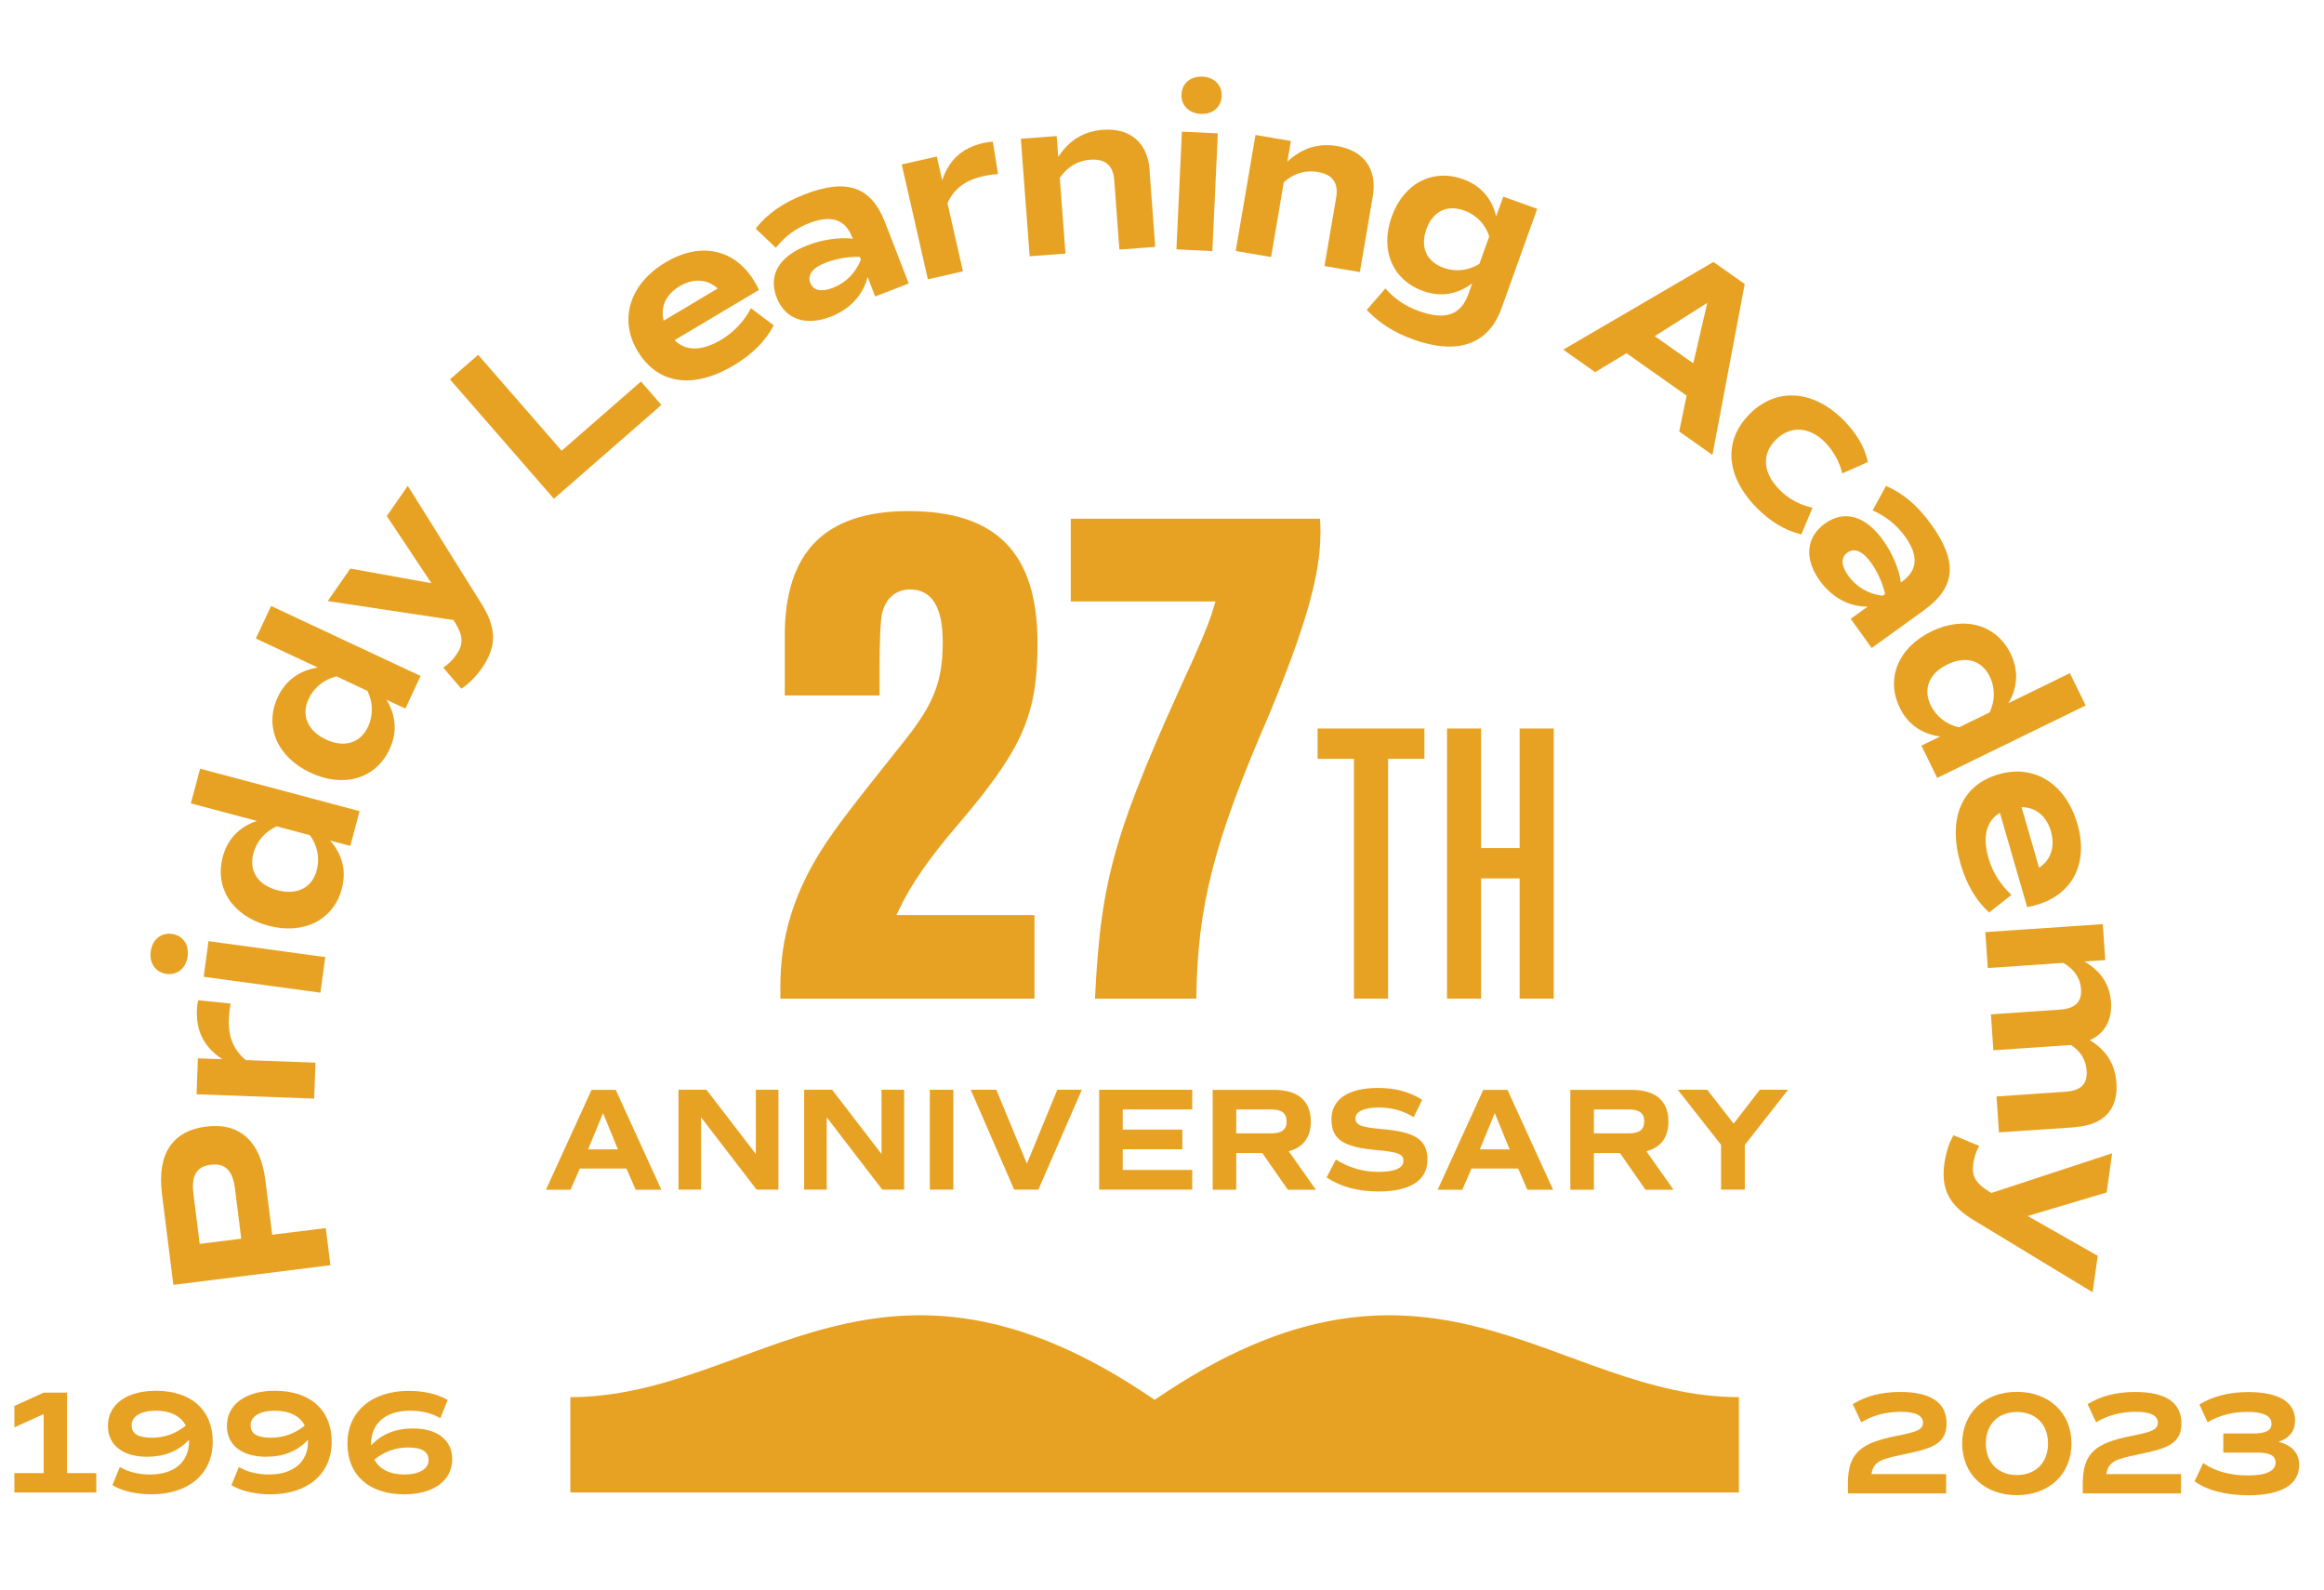 <svg xmlns="http://www.w3.org/2000/svg" id="Layer_1" data-name="Layer 1" width="200" viewBox="0 0 216 136.8"><defs><style>      .cls-1 {        fill: #e7a223;      }    </style></defs><g><g><path class="cls-1" d="m89.17,71c5.9-6.95,7.26-10.07,7.26-16.71,0-8.37-3.81-12.27-11.99-12.27-7.74,0-11.5,3.78-11.5,11.57v5.56h8.81v-2.27q0-4.22.22-5.3c.32-1.43,1.29-2.28,2.61-2.28,2.02,0,3.04,1.63,3.04,4.86,0,3.67-.8,5.74-3.56,9.21-5.27,6.6-6.35,8.03-7.74,10.18-2.59,4.13-3.79,8.14-3.79,12.62v1.15h23.62v-7.76h-12.83l.21-.45c1.11-2.37,2.96-5.02,5.64-8.11Z"></path><path class="cls-1" d="m122.73,44.16c0-.29,0-.81-.05-1.43h-23.16v7.69h13.45l-.12.4c-.37,1.25-.66,2.03-1.9,4.86-7.37,16.05-8.62,20.31-9.18,31.64h9.42c.1-8.61,1.64-14.58,6.73-26.3,3.41-8.2,4.8-13.09,4.8-16.86Z"></path></g><g><polygon class="cls-1" points="122.46 65.04 125.84 65.04 125.84 87.32 129.01 87.32 129.01 65.04 132.39 65.04 132.39 62.22 122.46 62.22 122.46 65.04"></polygon><polygon class="cls-1" points="141.24 62.22 141.24 73.33 137.66 73.33 137.66 62.22 134.49 62.22 134.49 87.32 137.66 87.32 137.66 76.15 141.24 76.15 141.24 87.32 144.41 87.32 144.41 62.22 141.24 62.22"></polygon></g></g><path class="cls-1" d="m107.31,124.6c-25.54-17.53-37.16-.25-54.3-.25,0,0,0,0,0,0v8.86s108.61,0,108.61,0v-8.86s0,0,0,0c-17.15,0-28.76-17.28-54.3.25Z"></path><g><g><path class="cls-1" d="m8.95,131.41v1.8H1.34v-1.8h2.72v-5.49l-2.72,1.24v-1.99l2.72-1.24h2.17v7.48h2.73Z"></path><path class="cls-1" d="m19.77,128.49c0,2.98-2.22,4.89-5.7,4.89-1.41,0-2.72-.3-3.62-.85l.69-1.69c.72.45,1.74.7,2.8.7,2.25,0,3.63-1.16,3.63-3.09v-.14c-1,1.07-2.29,1.58-3.9,1.58-2.27,0-3.64-1.09-3.64-2.87,0-1.99,1.74-3.26,4.46-3.26,3.28,0,5.28,1.79,5.28,4.72Zm-2.5-1.49c-.46-.9-1.44-1.39-2.8-1.39s-2.24.53-2.24,1.35.63,1.16,1.91,1.16c1.15,0,2.18-.37,3.12-1.12Z"></path><path class="cls-1" d="m30.83,128.49c0,2.98-2.22,4.89-5.7,4.89-1.41,0-2.72-.3-3.62-.85l.69-1.69c.72.45,1.74.7,2.8.7,2.25,0,3.63-1.16,3.63-3.09v-.14c-1,1.07-2.29,1.58-3.9,1.58-2.27,0-3.64-1.09-3.64-2.87,0-1.99,1.74-3.26,4.46-3.26,3.28,0,5.28,1.79,5.28,4.72Zm-2.5-1.49c-.46-.9-1.44-1.39-2.8-1.39s-2.24.53-2.24,1.35.63,1.16,1.91,1.16c1.15,0,2.18-.37,3.12-1.12Z"></path><path class="cls-1" d="m42.03,130.12c0,1.99-1.74,3.26-4.46,3.26-3.28,0-5.28-1.79-5.28-4.72s2.22-4.89,5.7-4.89c1.41,0,2.72.3,3.62.85l-.69,1.69c-.72-.45-1.74-.7-2.8-.7-2.25,0-3.63,1.16-3.63,3.09v.14c1-1.07,2.29-1.58,3.9-1.58,2.27,0,3.64,1.09,3.64,2.87Zm-2.2.07c0-.78-.63-1.16-1.91-1.16-1.15,0-2.18.37-3.12,1.12.46.9,1.44,1.39,2.8,1.39s2.24-.53,2.24-1.35Z"></path></g><g><path class="cls-1" d="m173.94,131.5h6.94v1.8h-9.13v-.91c0-2.91,1.25-3.78,4.49-4.43,1.7-.34,2.49-.52,2.49-1.23,0-.63-.63-1.02-2.06-1.02-1.29,0-2.58.31-3.68.98l-.79-1.69c1.17-.72,2.6-1.13,4.41-1.13,2.72,0,4.31.9,4.31,2.93s-1.62,2.37-4.17,2.91c-1.84.38-2.65.61-2.81,1.8Z"></path><path class="cls-1" d="m182.37,128.66c0-2.84,2.08-4.8,5.08-4.8s5.08,1.96,5.08,4.8-2.08,4.8-5.08,4.8-5.08-1.96-5.08-4.8Zm7.98,0c0-1.77-1.14-2.93-2.89-2.93s-2.89,1.16-2.89,2.93,1.14,2.93,2.89,2.93,2.89-1.16,2.89-2.93Z"></path><path class="cls-1" d="m195.77,131.5h6.94v1.8h-9.13v-.91c0-2.91,1.25-3.78,4.49-4.43,1.7-.34,2.49-.52,2.49-1.23,0-.63-.63-1.02-2.06-1.02-1.29,0-2.58.31-3.68.98l-.79-1.69c1.17-.72,2.6-1.13,4.41-1.13,2.72,0,4.31.9,4.31,2.93s-1.62,2.37-4.17,2.91c-1.84.38-2.65.61-2.81,1.8Z"></path><path class="cls-1" d="m213.69,130.67c0,1.81-1.66,2.8-4.73,2.8-2.05,0-3.85-.46-4.99-1.3l.8-1.69c1.12.76,2.5,1.15,4.16,1.15s2.57-.41,2.57-1.19c0-.66-.53-.94-1.78-.94h-3.08v-1.77h2.74c1.22,0,1.74-.27,1.74-.91,0-.72-.76-1.1-2.23-1.1-1.39,0-2.68.34-3.71.97l-.76-1.66c1.24-.76,2.74-1.15,4.54-1.15,2.84,0,4.35.93,4.35,2.63,0,.98-.51,1.65-1.54,1.99,1.28.34,1.92,1.06,1.92,2.18Z"></path></g></g><g><path class="cls-1" d="m58.21,103.11h-4.32l-.86,1.97h-2.29l4.24-9.28h2.25l4.24,9.28h-2.39l-.86-1.97Zm-3.55-1.78h2.77l-1.38-3.37-1.39,3.37Z"></path><path class="cls-1" d="m72.35,95.79v9.28h-2.03l-5.16-6.72v6.72h-2.1v-9.28h2.6l4.59,5.97v-5.97h2.1Z"></path><path class="cls-1" d="m84.03,95.79v9.28h-2.03l-5.16-6.72v6.72h-2.1v-9.28h2.6l4.59,5.97v-5.97h2.1Z"></path><path class="cls-1" d="m86.42,95.79h2.19v9.28h-2.19v-9.28Z"></path><path class="cls-1" d="m100.55,95.79l-4.04,9.28h-2.25l-4.04-9.28h2.38l2.84,6.87,2.83-6.87h2.28Z"></path><path class="cls-1" d="m104.35,97.62v1.87h5.54v1.83h-5.54v1.92h6.46v1.83h-8.65v-9.28h8.65v1.83h-6.46Z"></path><path class="cls-1" d="m119.7,105.08l-2.38-3.41h-2.42v3.41h-2.19v-9.28h5.7c2.22,0,3.42,1.02,3.42,2.93,0,1.48-.7,2.42-2.05,2.77l2.52,3.58h-2.59Zm-4.8-5.24h3.26c.97,0,1.42-.35,1.42-1.11s-.45-1.11-1.42-1.11h-3.26v2.21Z"></path><path class="cls-1" d="m123.3,103.94l.86-1.67c1.18.75,2.52,1.15,3.94,1.15,1.53,0,2.34-.35,2.34-1.02,0-.63-.49-.83-2.43-1-3.18-.27-4.26-1-4.26-2.87s1.6-2.91,4.32-2.91c1.63,0,2.98.37,4.11,1.11l-.79,1.61c-.94-.6-2.05-.9-3.24-.9-1.36,0-2.17.37-2.17,1s.49.83,2.43,1c3.18.27,4.26,1,4.26,2.87s-1.56,2.93-4.53,2.93c-1.93,0-3.49-.42-4.84-1.3Z"></path><path class="cls-1" d="m141.09,103.11h-4.32l-.86,1.97h-2.29l4.24-9.28h2.25l4.24,9.28h-2.39l-.86-1.97Zm-3.55-1.78h2.77l-1.38-3.37-1.39,3.37Z"></path><path class="cls-1" d="m152.94,105.08l-2.38-3.41h-2.42v3.41h-2.19v-9.28h5.7c2.22,0,3.42,1.02,3.42,2.93,0,1.48-.7,2.42-2.05,2.77l2.52,3.58h-2.59Zm-4.8-5.24h3.26c.97,0,1.42-.35,1.42-1.11s-.45-1.11-1.42-1.11h-3.26v2.21Z"></path><path class="cls-1" d="m162.17,100.91v4.16h-2.21v-4.16l-4.02-5.12h2.74l2.45,3.15,2.43-3.15h2.63l-4.02,5.12Z"></path></g><g><path class="cls-1" d="m19.16,99.21c3.13-.39,5.06,1.37,5.51,5.01l.63,5.04,4.98-.62.43,3.45-14.6,1.83-1.06-8.49c-.46-3.65.97-5.83,4.11-6.22Zm.44,3.54c-1.33.17-1.84,1.02-1.62,2.72l.58,4.64,3.86-.48-.58-4.64c-.21-1.7-.91-2.4-2.24-2.23Z"></path><path class="cls-1" d="m18.41,87.47l3.02.31c-.08.42-.14.93-.16,1.42-.06,1.69.44,2.89,1.57,3.83l6.48.24-.12,3.34-10.93-.4.12-3.34,2.27.08c-1.65-1.09-2.44-2.54-2.36-4.57.01-.31.05-.64.12-.91Z"></path><path class="cls-1" d="m15.47,85.02c-1.01-.14-1.61-.98-1.46-2.09.15-1.1.96-1.76,1.97-1.62,1.01.14,1.61.98,1.46,2.09-.15,1.1-.96,1.76-1.97,1.62Zm3.46.27l.45-3.31,10.85,1.48-.45,3.31-10.85-1.48Z"></path><path class="cls-1" d="m18.58,65.95l14.84,3.95-.86,3.23-1.88-.5c1.15,1.3,1.53,2.83,1.09,4.48-.77,2.9-3.54,4.31-6.84,3.43s-5-3.48-4.23-6.38c.44-1.66,1.53-2.8,3.18-3.35l-6.14-1.63.86-3.23Zm7.16,5.36c-1.08.45-1.89,1.39-2.19,2.51-.44,1.64.42,2.95,2.24,3.43s3.22-.23,3.65-1.86c.3-1.12.06-2.33-.65-3.26l-3.05-.81Z"></path><path class="cls-1" d="m25.18,50.83l13.91,6.51-1.41,3.03-1.76-.82c.91,1.48,1.01,3.06.28,4.61-1.27,2.72-4.25,3.62-7.34,2.17-3.1-1.45-4.32-4.31-3.04-7.03.73-1.55,2-2.48,3.72-2.74l-5.76-2.7,1.42-3.03Zm6.11,6.55c-1.14.25-2.11,1.03-2.6,2.08-.72,1.53-.1,2.98,1.6,3.78,1.7.8,3.21.34,3.92-1.19.49-1.05.47-2.29-.07-3.33l-2.86-1.34Z"></path><path class="cls-1" d="m37.9,39.67l6.85,10.96c1.41,2.25,1.44,3.95.06,5.95-.6.86-1.26,1.51-1.93,1.94l-1.69-1.96c.46-.28.89-.71,1.23-1.21.67-.97.64-1.75-.15-3.01l-.13-.2-11.68-1.76,2.1-3.02,7.54,1.36-4.15-6.24,1.96-2.82Z"></path><path class="cls-1" d="m59.57,29.97l1.9,2.19-9.99,8.71-9.66-11.09,2.62-2.28,7.76,8.91,7.37-6.43Z"></path><path class="cls-1" d="m62.7,26.14c1.03,1.03,2.53,1.03,4.31-.03,1.19-.71,2.11-1.68,2.79-2.94l2.11,1.59c-.76,1.46-2,2.7-3.7,3.71-3.79,2.26-7.11,1.77-8.96-1.34-1.76-2.95-.71-6.25,2.62-8.23,3.24-1.93,6.44-1.24,8.24,1.77.17.28.3.5.43.8l-7.83,4.66Zm-1.02-1.81l5.03-3c-.99-.87-2.26-.97-3.54-.21-1.28.76-1.81,1.93-1.49,3.2Z"></path><path class="cls-1" d="m82.27,15.22l2.19,5.65-3.12,1.21-.7-1.82c-.41,1.67-1.65,3.01-3.44,3.7-2.33.9-4.24.23-5.02-1.79-.8-2.08.24-3.83,2.85-4.84,1.41-.55,3.02-.77,4.23-.62l-.04-.1c-.66-1.71-1.95-2.14-4.01-1.35-1.25.48-2.21,1.2-3.1,2.29l-1.88-1.78c1.11-1.4,2.54-2.4,4.55-3.18,3.93-1.52,6.19-.73,7.49,2.62Zm-2.35,3.18c-1.02-.05-2.23.17-3.16.53-1.25.48-1.73,1.14-1.45,1.88.27.71,1.01.88,2.09.47,1.21-.47,2.15-1.41,2.61-2.63l-.09-.24Z"></path><path class="cls-1" d="m92.28,7.7l.48,3c-.43.03-.94.1-1.41.21-1.65.37-2.68,1.16-3.29,2.5l1.44,6.33-3.26.74-2.43-10.67,3.26-.74.5,2.21c.63-1.87,1.83-3.01,3.81-3.46.3-.07.63-.12.91-.12Z"></path><path class="cls-1" d="m106.84,10.35l.53,7.12-3.33.25-.48-6.45c-.1-1.38-.84-2-2.22-1.9-1.18.09-2.14.66-2.84,1.69l.53,7.03-3.33.25-.82-10.92,3.33-.25.15,1.94c1-1.55,2.37-2.39,4.15-2.52,2.55-.19,4.16,1.21,4.35,3.76Z"></path><path class="cls-1" d="m109.85,6.76l3.34.16-.51,10.94-3.34-.16.51-10.93Zm-.04-3.47c.05-1.02.84-1.69,1.95-1.64,1.11.05,1.84.8,1.79,1.82-.05,1.02-.84,1.69-1.95,1.64-1.11-.05-1.84-.8-1.79-1.82Z"></path><path class="cls-1" d="m127.59,12.78l-1.2,7.03-3.29-.56,1.09-6.37c.23-1.36-.34-2.14-1.7-2.37-1.16-.2-2.24.12-3.17.95l-1.18,6.95-3.29-.56,1.84-10.78,3.29.56-.33,1.92c1.35-1.26,2.87-1.75,4.63-1.45,2.52.43,3.74,2.17,3.31,4.69Z"></path><path class="cls-1" d="m142.87,13.94l-3.31,9.22c-1.21,3.38-4.08,4.39-8.21,2.91-1.8-.65-3.17-1.53-4.32-2.74l1.73-2c.91,1.02,1.89,1.67,3.17,2.12,2.43.87,3.86.33,4.55-1.61l.35-.98c-1.39,1.04-2.95,1.29-4.56.71-2.83-1.02-4.04-3.79-2.92-6.91s3.81-4.49,6.64-3.48c1.61.58,2.66,1.76,3.07,3.45l.66-1.83,3.15,1.13Zm-4.46,2.54c-.36-1.12-1.22-2-2.31-2.39-1.59-.57-2.93.05-3.53,1.74s.03,3.02,1.62,3.59c1.09.39,2.32.26,3.31-.38l.92-2.56Z"></path><path class="cls-1" d="m156.76,31.29l-5.59-3.94-2.91,1.76-2.97-2.09,13.96-8.15,2.91,2.05-3,15.88-3.09-2.18.69-3.33Zm-2.97-5.53l3.59,2.53,1.3-5.62-4.88,3.09Z"></path><path class="cls-1" d="m162.62,32.99c2.53-2.52,5.95-2.21,8.72.57,1.18,1.18,1.97,2.5,2.27,3.9l-2.39,1.06c-.23-1.06-.82-2.11-1.6-2.9-1.46-1.47-3.23-1.56-4.57-.23-1.33,1.33-1.22,3.07.35,4.65.86.87,1.88,1.4,3.06,1.67l-1.04,2.48c-1.5-.37-2.86-1.18-4.1-2.43-2.94-2.95-3.18-6.29-.7-8.76Z"></path><path class="cls-1" d="m178.87,51.2l-4.91,3.54-1.95-2.71,1.58-1.14c-1.71.03-3.33-.84-4.45-2.4-1.46-2.02-1.29-4.04.47-5.31,1.81-1.3,3.76-.74,5.4,1.54.89,1.23,1.51,2.73,1.66,3.93l.09-.06c1.49-1.08,1.58-2.43.29-4.22-.78-1.08-1.72-1.83-3-2.42l1.24-2.27c1.64.71,2.96,1.85,4.22,3.6,2.46,3.42,2.27,5.81-.64,7.91Zm-3.67-1.47c-.21-1-.72-2.11-1.31-2.93-.78-1.08-1.54-1.39-2.19-.92-.61.44-.6,1.2.08,2.14.76,1.05,1.91,1.73,3.21,1.86l.21-.15Z"></path><path class="cls-1" d="m193.85,60.08l-13.8,6.73-1.47-3,1.75-.85c-1.72-.22-3.01-1.13-3.76-2.67-1.32-2.7-.15-5.58,2.92-7.08,3.07-1.5,6.06-.65,7.38,2.05.75,1.54.68,3.11-.2,4.61l5.71-2.79,1.47,3Zm-8.93.64c.52-1.05.52-2.29.01-3.33-.74-1.52-2.25-1.95-3.94-1.12-1.69.82-2.28,2.28-1.54,3.8.51,1.04,1.48,1.8,2.63,2.04l2.84-1.38Z"></path><path class="cls-1" d="m185.88,70.06c-1.25.73-1.64,2.19-1.07,4.18.38,1.33,1.1,2.47,2.14,3.44l-2.07,1.64c-1.22-1.11-2.11-2.61-2.66-4.52-1.22-4.24.09-7.33,3.56-8.33,3.3-.95,6.22.89,7.3,4.62,1.05,3.62-.43,6.55-3.79,7.52-.31.09-.56.16-.88.21l-2.53-8.75Zm2.01-.53l1.63,5.63c1.09-.73,1.51-1.94,1.1-3.38-.41-1.43-1.41-2.24-2.72-2.25Z"></path><path class="cls-1" d="m192.91,99.27l-7.12.48-.23-3.34,6.45-.44c1.4-.1,2.01-.72,1.93-1.94-.07-1.07-.62-1.86-1.46-2.4l-7.21.49-.23-3.34,6.45-.44c1.38-.09,2.01-.72,1.93-1.9-.07-1.02-.62-1.83-1.64-2.44l-7.03.48-.23-3.34,10.92-.74.23,3.34-1.94.13c1.54.9,2.36,2.14,2.47,3.76.12,1.71-.6,2.94-1.97,3.55,1.56.94,2.37,2.27,2.48,3.99.17,2.49-1.25,3.9-3.8,4.08Z"></path><path class="cls-1" d="m194.5,114.61l-11.05-6.7c-2.28-1.38-3.07-2.88-2.73-5.29.15-1.04.44-1.92.85-2.6l2.39.99c-.28.45-.47,1.04-.56,1.63-.16,1.17.22,1.85,1.49,2.62l.2.12,11.22-3.69-.51,3.64-7.34,2.19,6.51,3.7-.48,3.4Z"></path></g></svg>